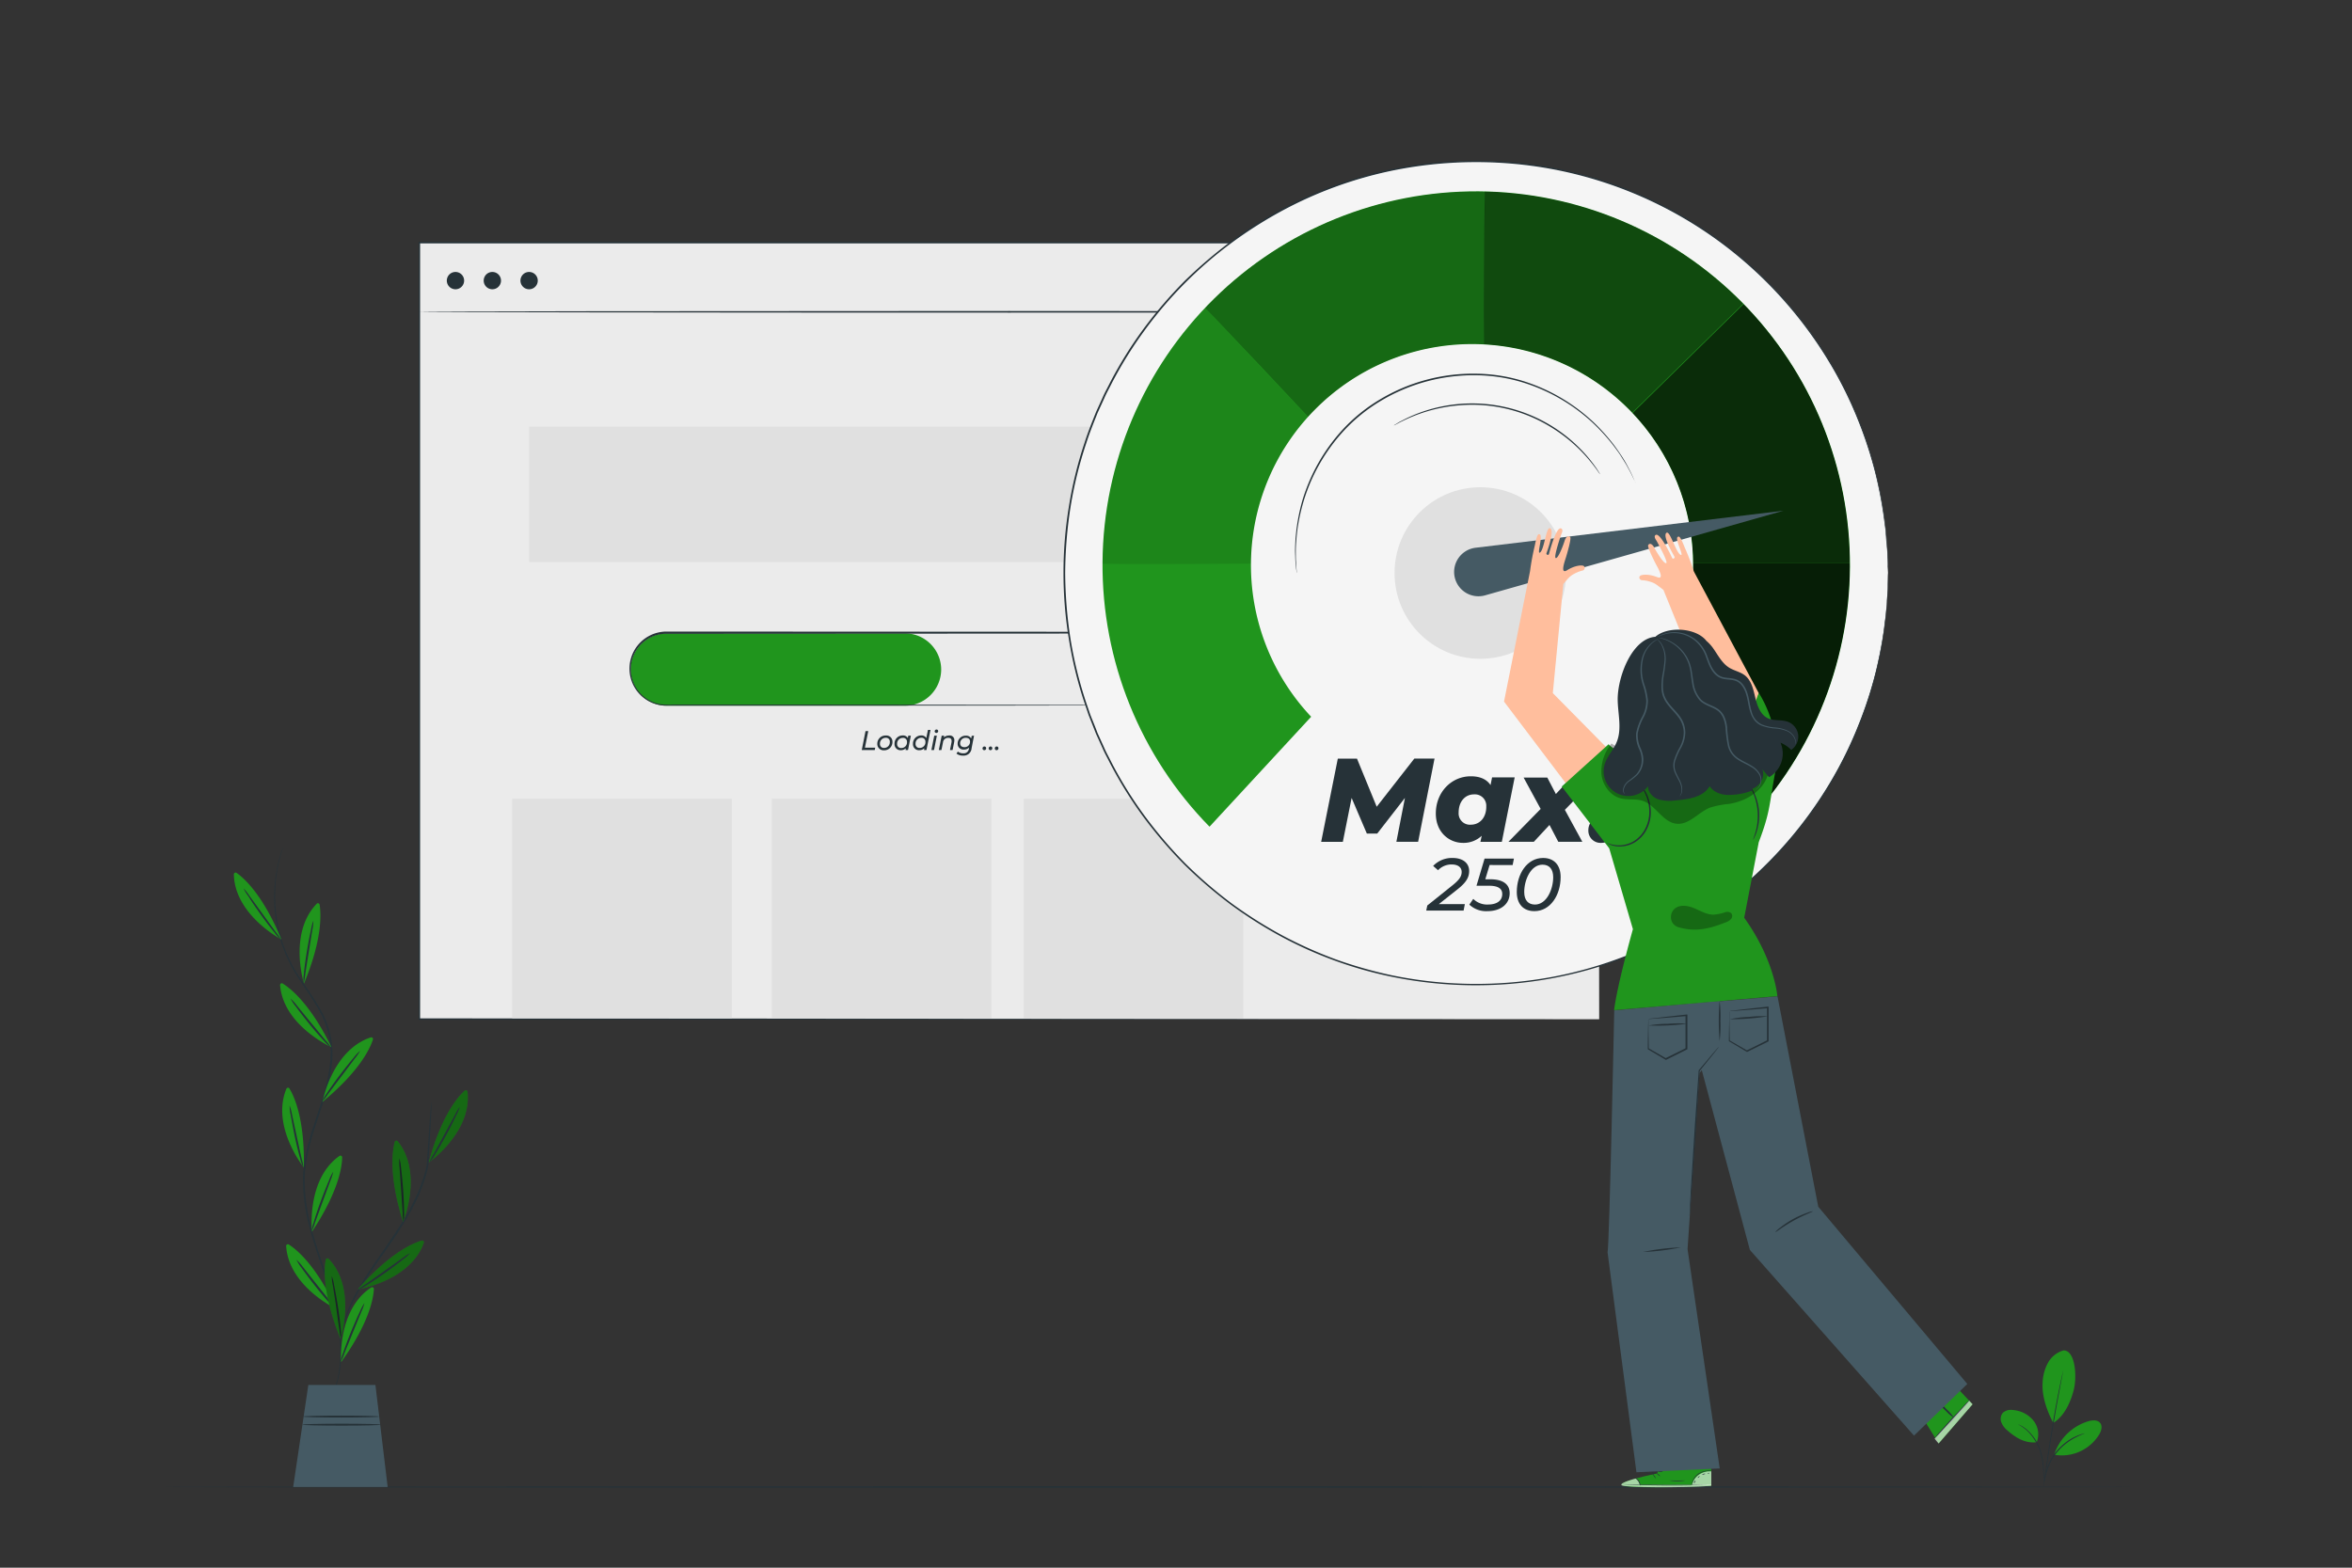 <svg xmlns="http://www.w3.org/2000/svg" xmlns:xlink="http://www.w3.org/1999/xlink" viewBox="0 0 750 500"><rect x="0" y="0" width="750" height="500" fill="#333333" stroke="none"/><defs><clipPath id="freepik--clip-path--inject-20"><path d="M418.1,228.6a70.5,70.5,0,1,1,101.11,1.53l35.48,34.64a119.17,119.17,0,1,0-169-1.1Z" style="fill:none"></path></clipPath></defs><g id="freepik--Floor--inject-20"><path d="M680.63,474.26c0,.14-140.88.26-314.61.26s-314.65-.12-314.65-.26S192.22,474,366,474,680.63,474.12,680.63,474.26Z" style="fill:#263238"></path></g><g id="freepik--Loading--inject-20"><rect x="133.67" y="77.41" width="376.27" height="247.67" style="fill:#ebebeb"></rect><path d="M509.94,325.09c0-1.7-.08-96.6-.21-247.68l.21.21-376.24,0h0l.26-.26c0,88.11,0,172,0,247.68l-.24-.24,376.27.24-376.27.23h-.24v-.23c0-75.73,0-159.57,0-247.68v-.26h.29l376.24.06h.2v.2C510,228.49,509.94,323.4,509.94,325.09Z" style="fill:#263238"></path><path d="M509.94,99.45c0,.14-84.24.26-188.13.26s-188.14-.12-188.14-.26,84.22-.26,188.14-.26S509.94,99.31,509.94,99.45Z" style="fill:#263238"></path><rect x="168.73" y="136.09" width="315.44" height="43.17" style="fill:#e0e0e0"></rect><rect x="163.33" y="254.76" width="70.03" height="70.03" style="fill:#e0e0e0"></rect><rect x="246.11" y="254.76" width="70.03" height="70.03" style="fill:#e0e0e0"></rect><rect x="326.42" y="254.76" width="70.03" height="70.03" style="fill:#e0e0e0"></rect><path d="M288.55,225.08H212.64a11.57,11.57,0,0,1-11.57-11.56h0A11.57,11.57,0,0,1,212.64,202h75.91a11.57,11.57,0,0,1,11.57,11.57h0A11.57,11.57,0,0,1,288.55,225.08Z" style="fill:#20951D"></path><path d="M377.29,225.08l1-.07c.35,0,.76-.12,1.26-.2a11.55,11.55,0,0,0,8.94-9,11.63,11.63,0,0,0-1.34-8.08,11.45,11.45,0,0,0-7.92-5.5,42.21,42.21,0,0,0-5.57-.17h-6l-13,0-142.11.08a11.3,11.3,0,0,0-.75,22.58c1.61.08,3.28,0,4.91,0h37.73l63.89.06,43.07.08,11.71.05,3,0,1,0-1,0-3,0-11.71.05-43.07.08-63.89,0-37.73,0c-1.64,0-3.26,0-4.94,0a11.82,11.82,0,0,1-4.85-1.38,11.83,11.83,0,0,1,5.63-22.23l142.11.07,13,0h6a38.55,38.55,0,0,1,5.62.2,11.69,11.69,0,0,1,9.41,13.9,11.9,11.9,0,0,1-3.23,5.89,11.69,11.69,0,0,1-4.19,2.63,12.93,12.93,0,0,1-1.7.48c-.51.07-.93.15-1.27.17Z" style="fill:#263238"></path><path d="M276,233.17h.87l-1.06,5.29h3.28l-.15.75h-4.14Z" style="fill:#263238"></path><path d="M279.75,237.29a2.61,2.61,0,0,1,2.69-2.7,1.93,1.93,0,0,1,2.14,2,2.61,2.61,0,0,1-2.68,2.71A2,2,0,0,1,279.75,237.29Zm4-.68a1.2,1.2,0,0,0-1.36-1.29,1.8,1.8,0,0,0-1.79,1.93,1.21,1.21,0,0,0,1.36,1.29A1.79,1.79,0,0,0,283.74,236.61Z" style="fill:#263238"></path><path d="M290.45,234.64l-.9,4.57h-.8l.11-.56a2.25,2.25,0,0,1-1.61.62,1.89,1.89,0,0,1-2-2,2.56,2.56,0,0,1,2.59-2.7,1.74,1.74,0,0,1,1.65.82l.15-.77Zm-1.23,2a1.21,1.21,0,0,0-1.37-1.29,1.8,1.8,0,0,0-1.78,1.93,1.21,1.21,0,0,0,1.36,1.29A1.79,1.79,0,0,0,289.22,236.61Z" style="fill:#263238"></path><path d="M296.71,232.81l-1.28,6.4h-.79l.11-.56a2.29,2.29,0,0,1-1.62.62,1.89,1.89,0,0,1-2-2,2.57,2.57,0,0,1,2.59-2.7,1.75,1.75,0,0,1,1.66.83l.52-2.61Zm-1.61,3.8a1.2,1.2,0,0,0-1.36-1.29,1.8,1.8,0,0,0-1.79,1.93,1.21,1.21,0,0,0,1.37,1.29A1.79,1.79,0,0,0,295.1,236.61Z" style="fill:#263238"></path><path d="M297.91,234.64h.83l-.9,4.57H297Zm.14-1.38a.57.57,0,0,1,.6-.58.5.5,0,0,1,.52.48.58.58,0,0,1-.6.6A.51.51,0,0,1,298.05,233.26Z" style="fill:#263238"></path><path d="M304.32,236.11a3.5,3.5,0,0,1-.05.54l-.51,2.56h-.83l.51-2.56a2.9,2.9,0,0,0,0-.38c0-.6-.34-.93-1.06-.93a1.61,1.61,0,0,0-1.69,1.46l-.49,2.41h-.83l.91-4.57h.8l-.12.58a2.28,2.28,0,0,1,1.66-.63A1.46,1.46,0,0,1,304.32,236.11Z" style="fill:#263238"></path><path d="M310.6,234.64l-.78,4a2.51,2.51,0,0,1-2.74,2.35,3.18,3.18,0,0,1-2.09-.65l.46-.63a2.57,2.57,0,0,0,1.69.55,1.63,1.63,0,0,0,1.82-1.49l.07-.33a2.32,2.32,0,0,1-1.66.63,1.83,1.83,0,0,1-2-1.86,2.52,2.52,0,0,1,2.61-2.57,1.79,1.79,0,0,1,1.71.89l.17-.84Zm-1.27,1.86c0-.73-.5-1.18-1.36-1.18a1.73,1.73,0,0,0-1.8,1.79c0,.74.51,1.19,1.37,1.19A1.73,1.73,0,0,0,309.33,236.5Z" style="fill:#263238"></path><path d="M313.31,238.71a.6.6,0,0,1,.61-.63.54.54,0,0,1,.54.56.6.6,0,0,1-.6.63A.55.55,0,0,1,313.31,238.71Z" style="fill:#263238"></path><path d="M315.27,238.71a.6.6,0,0,1,.61-.63.54.54,0,0,1,.54.56.6.6,0,0,1-.6.63A.55.55,0,0,1,315.27,238.71Z" style="fill:#263238"></path><path d="M317.22,238.71a.61.61,0,0,1,.62-.63.54.54,0,0,1,.54.56.6.6,0,0,1-.6.63A.56.56,0,0,1,317.22,238.71Z" style="fill:#263238"></path><path d="M148,89.5a2.76,2.76,0,1,1-2.76-2.76A2.76,2.76,0,0,1,148,89.5Z" style="fill:#263238"></path><path d="M159.76,89.5A2.76,2.76,0,1,1,157,86.74,2.76,2.76,0,0,1,159.76,89.5Z" style="fill:#263238"></path><path d="M171.48,89.5a2.76,2.76,0,1,1-2.75-2.76A2.76,2.76,0,0,1,171.48,89.5Z" style="fill:#263238"></path></g><g id="freepik--Character--inject-20"><circle cx="470.72" cy="182.76" r="131.32" style="fill:#f5f5f5"></circle><path d="M602,182.76s0-.72-.08-2.13c0-.71-.05-1.58-.08-2.62s0-2.26-.18-3.62-.23-2.91-.37-4.59-.44-3.53-.69-5.52a136.85,136.85,0,0,0-2.66-13.6,132.9,132.9,0,0,0-5.38-16.49,125.73,125.73,0,0,0-9.14-18.48,132.68,132.68,0,0,0-33.32-37.29,130.81,130.81,0,0,0-55.22-24.5,133.06,133.06,0,0,0-51.38.59A129.07,129.07,0,0,0,409,67.13a137.28,137.28,0,0,0-16.15,10.23,130.52,130.52,0,0,0-27.74,27.85,129.58,129.58,0,0,0-10.69,17.2c-.75,1.53-1.61,3-2.28,4.59L350,131.68c-1.27,3.19-2.57,6.39-3.62,9.69a128.22,128.22,0,0,0-5,20.27,142.42,142.42,0,0,0-1.72,21.1,142.31,142.31,0,0,0,1.71,21.1,129.57,129.57,0,0,0,5,20.29l.84,2.45.41,1.23.47,1.2q1,2.42,1.9,4.81l2.12,4.68c.67,1.57,1.53,3.06,2.28,4.59a129.7,129.7,0,0,0,10.69,17.21A141.52,141.52,0,0,0,378,275.41a143.13,143.13,0,0,0,14.79,12.75A140.05,140.05,0,0,0,409,298.39,137.45,137.45,0,0,0,426,306a138.93,138.93,0,0,0,17.53,5,133,133,0,0,0,51.38.59,130.86,130.86,0,0,0,55.21-24.51,132.57,132.57,0,0,0,33.33-37.29,126.63,126.63,0,0,0,9.13-18.48A130.2,130.2,0,0,0,598,214.83c1.24-5.07,2.11-9.62,2.67-13.6.24-2,.51-3.82.69-5.51s.25-3.22.36-4.59.16-2.58.18-3.62.06-1.92.08-2.62c0-1.41.08-2.13.08-2.13s0,.72,0,2.13c0,.7,0,1.58-.06,2.62s0,2.26-.16,3.63-.21,2.9-.34,4.59-.42,3.53-.66,5.52a135.89,135.89,0,0,1-2.63,13.63,129,129,0,0,1-5.34,16.53A125.92,125.92,0,0,1,583.72,250a132.9,132.9,0,0,1-33.35,37.43A130.92,130.92,0,0,1,495,312a133.76,133.76,0,0,1-51.56-.55,129.26,129.26,0,0,1-34.72-12.65,138.83,138.83,0,0,1-16.22-10.26,144.27,144.27,0,0,1-14.86-12.79,142.64,142.64,0,0,1-13-15.17,130.14,130.14,0,0,1-10.74-17.28c-.75-1.53-1.61-3-2.29-4.6l-2.13-4.7c-.63-1.61-1.26-3.21-1.9-4.82l-.48-1.21-.41-1.23-.84-2.47a128.11,128.11,0,0,1-5-20.37,130.89,130.89,0,0,1,0-42.36,128,128,0,0,1,5-20.36c1.05-3.31,2.36-6.51,3.63-9.72l2.13-4.7c.68-1.58,1.54-3.07,2.29-4.6a129.39,129.39,0,0,1,10.74-17.27,140.52,140.52,0,0,1,13-15.17A144.06,144.06,0,0,1,392.51,77,137.52,137.52,0,0,1,408.73,66.7a129.26,129.26,0,0,1,34.72-12.65A133.3,133.3,0,0,1,495,53.49a131.25,131.25,0,0,1,55.36,24.64,132.74,132.74,0,0,1,33.35,37.43,126.52,126.52,0,0,1,9.12,18.54,129.46,129.46,0,0,1,5.34,16.53c1.23,5.08,2.08,9.65,2.63,13.63.24,2,.5,3.83.66,5.52s.24,3.23.34,4.6S602,177,602,178s0,1.92.06,2.63C602,182,602,182.76,602,182.76Z" style="fill:#263238"></path><g style="clip-path:url(#freepik--clip-path--inject-20)"><path d="M418.1,228.6a70.5,70.5,0,1,1,101.11,1.53l35.48,34.64a119.17,119.17,0,1,0-169-1.1Z" style="fill:#20951D"></path><g style="opacity:0.8"><path d="M533.08,179.62h64.09s-6.48,52.17-7.78,53.14-39.21,44.72-39.21,44.72l-43.1-51.2Z"></path></g><g style="opacity:0.7"><polygon points="515.79 136.47 561.14 91.95 593.07 139.59 597.33 179.62 533.85 179.62 522.29 154.17 515.79 136.47"></polygon></g><g style="opacity:0.5"><path d="M473.51,120.32c-.77-1.3,0-64.16,0-64.16l39.08,4.91,48.12,31.06-46.23,45.36-29.11-4.21Z"></path></g><g style="opacity:0.3"><path d="M380.42,94.4c1,.32,43.1,45.36,43.1,45.36l37.59-14.9,12.06-15,.34-53.66-44.8,4.91Z"></path></g><g style="opacity:0.1"><path d="M347.33,179.62c1,.65,71.29,0,71.29,0l-1.24-46.28-33.94-36-23.15,27.52Z"></path></g></g><circle cx="472.05" cy="182.76" r="27.36" style="fill:#e0e0e0"></circle><path d="M464,184.59h0a7.76,7.76,0,0,0,9.57,5.29l95.16-27-98.21,11.82A7.77,7.77,0,0,0,464,184.59Z" style="fill:#455a64"></path><path d="M457.44,241.94l-5.23,26.55h-6.94l2.73-14-8.84,11.38h-3.3L431,254.5l-2.8,14h-6.91l5.31-26.55h6.11L439,257.3,451,241.94Z" style="fill:#263238"></path><path d="M483,247.93l-4.1,20.56h-6.83l.42-1.93a8.41,8.41,0,0,1-5.95,2.27c-4.44,0-8.69-3.37-8.69-9.37,0-6.82,5-11.87,11.15-11.87,2.77,0,5,.84,6.3,2.81l.49-2.47Zm-9.07,9.37a3.63,3.63,0,0,0-3.9-3.94c-2.85,0-4.9,2.31-4.9,5.76a3.61,3.61,0,0,0,3.91,3.91C471.93,263,473.94,260.72,473.94,257.3Z" style="fill:#263238"></path><path d="M499,258.29l5.57,10.2h-7.66l-2.81-5.38-5,5.38H481L491.28,258l-5.43-10h7.55l2.73,5.24,4.9-5.24H509Z" style="fill:#263238"></path><path d="M506.49,264.89a4.47,4.47,0,0,1,4.63-4.59,3.79,3.79,0,0,1,4,3.94,4.48,4.48,0,0,1-4.59,4.59A3.88,3.88,0,0,1,506.49,264.89Z" style="fill:#263238"></path><path d="M458.82,288.35h8.29l-.4,2.06H454.8l.33-1.61,8.07-6.46c2.23-1.8,2.89-2.89,2.89-4.24s-1-2.39-3.24-2.39a5.92,5.92,0,0,0-4.29,1.84L457,276.18a8.3,8.3,0,0,1,6.2-2.54c3.36,0,5.28,1.71,5.28,4.15,0,1.92-.83,3.58-3.67,5.82Z" style="fill:#263238"></path><path d="M475,275.89l-1.37,4.55h1.61c4.24,0,6.16,1.75,6.16,4.43,0,3.43-2.82,5.73-7.06,5.73a7.78,7.78,0,0,1-5.8-2.08l1.25-1.83a6.23,6.23,0,0,0,4.72,1.8c2.86,0,4.52-1.25,4.52-3.36,0-1.63-1.18-2.63-4.21-2.63h-4l2.58-8.67h9.36l-.41,2.06Z" style="fill:#263238"></path><path d="M483.67,284.51c0-5.75,3.25-10.87,8.39-10.87,3.48,0,5.59,2.25,5.59,6.09,0,5.76-3.27,10.87-8.36,10.87C485.78,290.6,483.67,288.35,483.67,284.51Zm11.61-4.73c0-2.63-1.28-4-3.41-4-3.74,0-5.83,4.86-5.83,8.72,0,2.63,1.28,4,3.44,4C493.19,288.49,495.28,283.64,495.28,279.78Z" style="fill:#263238"></path><polygon points="613.94 453.52 618.19 460.38 629.01 447.88 623.31 441.83 613.94 453.52" style="fill:#20951D"></polygon><path d="M628.05,446.6a9.9,9.9,0,0,1-1.45,1.93c-1,1.14-2.33,2.67-3.88,4.33l-4,4.22a11.26,11.26,0,0,1-1.74,1.67,11.08,11.08,0,0,1,1.46-1.92c1-1.14,2.34-2.67,3.88-4.33l4-4.22A11.93,11.93,0,0,1,628.05,446.6Z" style="fill:#263238"></path><path d="M618.09,447.25a11.24,11.24,0,0,1,2.66,2.26,11.79,11.79,0,0,1,2.29,2.63,11.7,11.7,0,0,1-2.66-2.26A12.12,12.12,0,0,1,618.09,447.25Z" style="fill:#263238"></path><g style="opacity:0.6"><polyline points="618.19 460.38 629.01 447.88 627.94 446.73 616.89 458.87 618.05 460.26" style="fill:#fff"></polyline></g><path d="M528.58,469.91l0-1.69,17.09.13,0,5.56-1,.06c-4.7.22-23.9.79-27-.11C514.09,472.85,528.58,469.91,528.58,469.91Z" style="fill:#20951D"></path><g style="opacity:0.6"><path d="M539.5,473.75a5.43,5.43,0,0,1,2.2-3.36,6.06,6.06,0,0,1,4-1.12l0,4.42Z" style="fill:#fff"></path></g><g style="opacity:0.6"><path d="M521.5,471.58s-5.08,1.33-4.46,2.11,20.05.88,28.62.22l0-.35-22.66.06S522.49,471.62,521.5,471.58Z" style="fill:#fff"></path></g><path d="M545.91,473.55l-.3,0-.84,0-3.09.11c-2.61.07-6.22.13-10.21.11s-7.6-.1-10.21-.2l-3.09-.14-.84-.05-.29,0h1.13l3.09.07c2.62.07,6.22.13,10.21.15s7.59,0,10.21,0l3.09-.05h1.14Z" style="fill:#263238"></path><path d="M523,473.87a6,6,0,0,0-.56-1.38,6.43,6.43,0,0,0-1-1.1,2.19,2.19,0,0,1,1.22,1A2,2,0,0,1,523,473.87Z" style="fill:#263238"></path><path d="M528,471.53s-.28-.25-.53-.61-.4-.69-.35-.71.28.24.53.61S528.07,471.5,528,471.53Z" style="fill:#263238"></path><path d="M529.41,470.86s-.31-.13-.6-.38-.49-.48-.45-.52a1.49,1.49,0,0,1,.59.38C529.24,470.59,529.45,470.82,529.41,470.86Z" style="fill:#263238"></path><path d="M530.29,469.37a2.13,2.13,0,0,1-.89.1,2.21,2.21,0,0,1-.88-.09,1.93,1.93,0,0,1,.88-.1A2.08,2.08,0,0,1,530.29,469.37Z" style="fill:#263238"></path><path d="M530.6,468.32a1.92,1.92,0,0,1-1,.26,1.82,1.82,0,0,1-1-.13,5.47,5.47,0,0,1,1-.06A4.58,4.58,0,0,1,530.6,468.32Z" style="fill:#263238"></path><path d="M527.46,470.14a3,3,0,0,1-1.09,0,6.49,6.49,0,0,1-1.16-.24,3.3,3.3,0,0,1-.67-.26.54.54,0,0,1-.27-.32.39.39,0,0,1,.17-.4,2.11,2.11,0,0,1,2.48.55,1.91,1.91,0,0,1,.35.68c0,.18,0,.28,0,.28a2.55,2.55,0,0,0-.49-.87,2,2,0,0,0-.92-.57,1.8,1.8,0,0,0-1.31.08c-.17.11-.11.3.08.41a3.35,3.35,0,0,0,.62.25,9.13,9.13,0,0,0,1.12.28C527,470.11,527.46,470.11,527.46,470.14Z" style="fill:#263238"></path><path d="M527.18,470.19a.89.89,0,0,1-.12-.7,1.63,1.63,0,0,1,.3-.74,1.12,1.12,0,0,1,.92-.52.4.4,0,0,1,.33.47,1.12,1.12,0,0,1-.19.46,3.25,3.25,0,0,1-.52.61,1.65,1.65,0,0,1-.63.41s.22-.18.52-.5a4,4,0,0,0,.47-.61c.15-.22.25-.6,0-.65s-.55.23-.72.43a1.49,1.49,0,0,0-.32.66A2.57,2.57,0,0,0,527.18,470.19Z" style="fill:#263238"></path><path d="M545.6,469.22s-.49,0-1.26,0a5.77,5.77,0,0,0-2.75,1,5,5,0,0,0-1.73,2.25c-.27.67-.3,1.13-.34,1.12a.87.87,0,0,1,0-.32,4.1,4.1,0,0,1,.2-.85,5,5,0,0,1,1.74-2.35,5.56,5.56,0,0,1,2.87-1,5.2,5.2,0,0,1,.94,0A1.24,1.24,0,0,1,545.6,469.22Z" style="fill:#263238"></path><path d="M537.37,472.2a14.81,14.81,0,0,1-5,0c0-.06,1.11,0,2.48,0S537.36,472.15,537.37,472.2Z" style="fill:#263238"></path><path d="M540.7,472.21s-.09.22-.21.46-.17.44-.23.44-.09-.25,0-.52S540.67,472.18,540.7,472.21Z" style="fill:#263238"></path><path d="M542,470.77s-.07.2-.25.36-.35.27-.39.23.07-.2.25-.36S541.93,470.73,542,470.77Z" style="fill:#263238"></path><path d="M543.78,470.11c0,.05-.24.05-.49.13s-.43.21-.48.17.1-.25.41-.35S543.8,470.06,543.78,470.11Z" style="fill:#263238"></path><path d="M545.06,469.8c0,.05-.08.13-.22.18s-.27.06-.29,0,.08-.13.22-.18S545,469.76,545.06,469.8Z" style="fill:#263238"></path><path d="M521.55,247.8l-26.39-26.74,3.35-34.83.6-.69c.33-.38.7-.8,1.14-1.26A6.59,6.59,0,0,1,502,183a10.45,10.45,0,0,1,2.52-1c.83-.11,1.1-1.16.44-1.51s-2.94-.08-5.22,1.36-.89-2.51-.42-4,1.75-6,1.41-6.49c-.48-.71-1.36-.31-1.81,1.14s-2.08,5.75-2.84,5.48,1.79-7.62,1.79-7.62.8-1.48-.07-1.82c-1.56-.62-3.67,7.38-3.86,8.14-.12.53-1,.27-.79-.29s2.7-7.28,1.11-7.92c-1.21-.49-1.8,6.56-3.1,7.68s1-5.31-.18-5.73c-.44-.16-.8-.22-1.58,3.65a77.88,77.88,0,0,0-1.5,8.08h0l-8.3,41.61,26,34.39Z" style="fill:#ffbe9d"></path><path d="M535,171.24c-1.09.62,2.32,6.54.84,5.68s-3.32-7.71-4.42-7c-1.45.92,2.24,7.05,2.51,7.59s-.51.94-.73.43c-.32-.72-3.83-8.2-5.25-7.32-.79.49.26,1.81.26,1.81s3.8,6.78,3.12,7.17-3.07-3.5-3.78-4.88-1.63-1.59-2-.8c-.24.54,1.82,4.79,2.55,6.13s2.79,5,.29,4-4.79-.86-5.37-.4-.13,1.44.7,1.4a10.3,10.3,0,0,1,2.66.54,6.45,6.45,0,0,1,2,1c.51.37.95.72,1.34,1l.72.57,14.26,35.16-12.95,30.15,20.08,7.48,9-39.88-20.69-38.8h0a76.6,76.6,0,0,0-2.93-7.67C535.75,170.89,535.41,171,535,171.24Z" style="fill:#ffbe9d"></path><path d="M579.8,384.87l-13-67.1-18.42,1.59v-.16l-33.64,3.05s-1.58,77.06-2.14,77.06l9.22,70.25h0l26.56-1.21-10.26-69.93,3.78-56.11.76-1L558,398.66l52.33,59.22,17-16.48Z" style="fill:#455a64"></path><path d="M538.79,387.83a2.34,2.34,0,0,1,0-.58c0-.43,0-1,.06-1.64.07-1.49.18-3.53.31-6,.32-5.15.76-12.14,1.24-19.87.49-7,.94-13.42,1.28-18.32v-.06l0,0,4.61-5.48,1.28-1.47c.3-.34.46-.51.48-.49a4,4,0,0,1-.39.56l-1.2,1.54L542,341.54l0-.11c-.31,4.9-.71,11.31-1.15,18.32-.54,7.73-1,14.71-1.39,19.86-.2,2.49-.36,4.52-.48,6-.07.66-.12,1.2-.16,1.63A2.26,2.26,0,0,1,538.79,387.83Z" style="fill:#263238"></path><path d="M548.34,319.2a39,39,0,0,1,.26,6.42,39,39,0,0,1-.26,6.42,79.39,79.39,0,0,1,0-12.84Z" style="fill:#263238"></path><path d="M525.66,325a3.68,3.68,0,0,1,.83-.14l2.45-.29c2.13-.25,5.2-.59,8.88-1l.25,0v.25c0,3.16,0,6.79,0,10.66v.16l-.14.07-.19.09L531.35,338l-.13.06-.11-.07-5.56-3.29-.1-.07v-.11c0-2.85.08-5.22.1-7l.06-1.88a2.69,2.69,0,0,1,0-.63,6.34,6.34,0,0,1,.05.71c0,.51,0,1.15,0,1.93,0,1.72.06,4.05.11,6.85l-.11-.19,5.6,3.23h-.23l6.41-3.18.19-.1-.15.24c0-3.87,0-7.5,0-10.66l.26.23c-3.6.32-6.62.56-8.77.72l-2.51.18A9,9,0,0,1,525.66,325Z" style="fill:#263238"></path><path d="M551.56,322.48a4.28,4.28,0,0,1,.83-.13l2.45-.3c2.13-.25,5.2-.59,8.88-1l.25,0v.26c0,3.15,0,6.79,0,10.65v.16l-.15.07-.19.1-6.42,3.16-.12.05-.12-.06-5.56-3.3-.1-.06V332c0-2.85.08-5.22.11-7l0-1.89a2.8,2.8,0,0,1,0-.63,6.64,6.64,0,0,1,.05.71c0,.52,0,1.15,0,1.93,0,1.72.06,4.05.11,6.85l-.11-.18,5.6,3.23H557l6.41-3.18.19-.09-.15.23c0-3.86,0-7.5,0-10.65l.25.23c-3.6.32-6.62.56-8.77.72l-2.51.18A7.21,7.21,0,0,1,551.56,322.48Z" style="fill:#263238"></path><path d="M538.08,326.5a74.4,74.4,0,0,1-12.42.58,36.51,36.51,0,0,1,6.2-.55A37.78,37.78,0,0,1,538.08,326.5Z" style="fill:#263238"></path><path d="M563.75,324.14a73.28,73.28,0,0,1-12.19.93,35.36,35.36,0,0,1,6.07-.73A37.1,37.1,0,0,1,563.75,324.14Z" style="fill:#263238"></path><path d="M536,397.83a70.87,70.87,0,0,1-12.08,1.48A70.87,70.87,0,0,1,536,397.83Z" style="fill:#263238"></path><path d="M578.12,386.32c0,.15-2.88,1.17-6.19,3s-5.72,3.79-5.83,3.67a6.8,6.8,0,0,1,1.49-1.39,30.22,30.22,0,0,1,4.09-2.74,30.63,30.63,0,0,1,4.47-2A6.36,6.36,0,0,1,578.12,386.32Z" style="fill:#263238"></path><path d="M521.55,154a3.52,3.52,0,0,1-.19-.37l-.54-1.1c-.23-.48-.5-1.1-.86-1.79l-1.3-2.39c-.5-.88-1.13-1.83-1.78-2.89s-1.48-2.13-2.34-3.29a63,63,0,0,0-6.61-7.28A57.86,57.86,0,0,0,486,122.1a52.53,52.53,0,0,0-14.86-2.41,57.57,57.57,0,0,0-30.94,8.23,53.25,53.25,0,0,0-11.7,9.49,58,58,0,0,0-12.68,22A63.91,63.91,0,0,0,413.7,169c-.17,1.43-.3,2.78-.39,4s-.12,2.37-.11,3.39,0,1.92.06,2.71.11,1.45.14,2,.07.92.09,1.22a3.31,3.31,0,0,1,0,.42,2.77,2.77,0,0,1-.07-.41c0-.3-.08-.71-.13-1.22s-.15-1.2-.2-2-.06-1.7-.1-2.72,0-2.16.06-3.41.19-2.59.35-4a62.3,62.3,0,0,1,2-9.68,58.06,58.06,0,0,1,12.68-22.21,53.13,53.13,0,0,1,11.79-9.59,57.76,57.76,0,0,1,31.21-8.31,53,53,0,0,1,15,2.46,58,58,0,0,1,22.05,13,62.93,62.93,0,0,1,6.59,7.37c.86,1.18,1.63,2.29,2.32,3.34s1.26,2,1.75,2.92l1.26,2.42c.35.7.6,1.32.82,1.82s.37.85.49,1.12A2.7,2.7,0,0,1,521.55,154Z" style="fill:#263238"></path><path d="M510.24,151.24a3.28,3.28,0,0,1-.47-.59c-.3-.4-.69-1-1.28-1.76a50.5,50.5,0,0,0-5.3-6,49.83,49.83,0,0,0-9.4-7.12,47.81,47.81,0,0,0-27.74-6.55,50,50,0,0,0-11.59,2.16,50.71,50.71,0,0,0-7.41,3c-.85.39-1.48.77-1.93,1a4.84,4.84,0,0,1-.69.33,3.66,3.66,0,0,1,.64-.42c.43-.25,1-.66,1.89-1.08a45.44,45.44,0,0,1,7.38-3.14,48.38,48.38,0,0,1,49.11,11.6,45.78,45.78,0,0,1,5.2,6.1c.57.76.93,1.4,1.21,1.82A6.75,6.75,0,0,1,510.24,151.24Z" style="fill:#263238"></path><path d="M560.84,268.54l-4.65,24.17c9.69,13.48,10.57,25,10.57,25l-52.06,4.48c1-8.17,6-25.84,6-25.84l-7.56-25.8L498,250.86l15-13.54c-.29.76,14.09,9.08,14.09,9.08l20.66.18a16.71,16.71,0,0,1,3,.59L560.84,221s7.8,11.48,5.19,25.57c-1.87,10-1.51,12.37-5.19,22" style="fill:#20951D"></path><path d="M523.08,250.18a4.2,4.2,0,0,1,.76.9,15,15,0,0,1,1.56,2.84,13.82,13.82,0,0,1,1,4.7,11.86,11.86,0,0,1-1.23,5.77,10.25,10.25,0,0,1-4,4.34,9.44,9.44,0,0,1-4.66,1.25,8.18,8.18,0,0,1-3.18-.61,5,5,0,0,1-.79-.41c-.17-.1-.26-.17-.25-.18a10.37,10.37,0,0,0,4.22.83,9.48,9.48,0,0,0,4.42-1.29,10.08,10.08,0,0,0,3.77-4.16,11.71,11.71,0,0,0,1.22-5.52,14.2,14.2,0,0,0-.9-4.58A29.35,29.35,0,0,0,523.08,250.18Z" style="fill:#263238"></path><path d="M559.05,267.78c-.09,0,.36-1,.8-2.59a18.78,18.78,0,0,0-1-12.67c-.69-1.52-1.28-2.38-1.21-2.43s.2.18.49.56a11.6,11.6,0,0,1,1,1.71,17.15,17.15,0,0,1,1.8,6.37,17,17,0,0,1-.77,6.57,11.41,11.41,0,0,1-.76,1.86C559.22,267.58,559.08,267.8,559.05,267.78Z" style="fill:#263238"></path><g style="opacity:0.3"><path d="M552.07,291.26A2.07,2.07,0,0,0,550,291a15.78,15.78,0,0,1-3.5.72c-2.23.05-4.24-1.21-6.3-2.07s-4.67-1.24-6.3.28a3.59,3.59,0,0,0-.53,4.46,3.5,3.5,0,0,0,2.18,1.42h0c5.2,1.47,9.67.39,14.76-1.65a3.84,3.84,0,0,0,1.67-1.05A1.45,1.45,0,0,0,552.07,291.26Z"></path></g><g style="opacity:0.3"><path d="M513.87,237.12a14.06,14.06,0,0,0-3.21,9.73c.34,3.48,2.7,6.86,6.08,7.76,2.32.61,4.85.06,7.12.83,4.19,1.41,6.41,6.9,10.82,7.29,4,.36,6.89-3.67,10.61-5.15a28.79,28.79,0,0,1,6.09-1.18c4.23-.69,8.39-2.73,10.86-6.23s2.87-8.6.3-12c-2.75-3.66-7.85-4.56-12.42-4.56a52.21,52.21,0,0,0-20.22,4.08,12.77,12.77,0,0,0-3.84,2.25,5.22,5.22,0,0,0-1.83,3.94"></path></g><path d="M573.4,234.35a5.18,5.18,0,0,0-3.24-4.13c-2-.77-4.36-.22-6.32-1.09-2.45-1.09-3.48-4-4.1-6.57s-1.21-5.49-3.32-7.14c-1.46-1.14-3.39-1.48-5-2.46-2.33-1.43-3.6-4.05-5.19-6.28a12.57,12.57,0,0,0-2.13-2.31l-.09-.13c-3.39-4.08-12.42-4.61-16.32-1l.15-.14c-7.28.55-11.9,12.31-12,19.76,0,4.64,1.45,9.49-.3,13.78-1,2.5-3.06,4.51-3.84,7.09a7.88,7.88,0,0,0,13.85,7c-.11,1.89,1.45,3.56,3.23,4.2a13.27,13.27,0,0,0,5.62.34c4-.33,8.7-1,10.77-4.51,1.39,2.09,4.12,2.94,6.62,2.76a20.25,20.25,0,0,0,7.12-1.46,3.54,3.54,0,0,1-.26-.41,6.69,6.69,0,0,0,1.08-.52c1.92-1.17,3.11-3.71,2.21-5.78l2.18,2.53a8.7,8.7,0,0,0,3.64-11,10.58,10.58,0,0,1,3.43,2.29A5.21,5.21,0,0,0,573.4,234.35Z" style="fill:#263238"></path><path d="M572.48,237.45a3.6,3.6,0,0,0-.47-2.36,4.85,4.85,0,0,0-2.11-1.87,11.71,11.71,0,0,0-3.71-.86,15.09,15.09,0,0,1-4.64-1,5.59,5.59,0,0,1-2.12-1.67,8.23,8.23,0,0,1-1.29-2.54c-.62-1.84-.76-3.87-1.37-5.8a8.73,8.73,0,0,0-1.36-2.73A4.42,4.42,0,0,0,552.9,217c-1-.25-2.12-.23-3.21-.45a5.18,5.18,0,0,1-2.86-1.55c-1.52-1.57-2.12-3.59-2.79-5.34a11.85,11.85,0,0,0-2.69-4.51,10.66,10.66,0,0,0-10.43-2.87,21.24,21.24,0,0,0-2.34.83,3.16,3.16,0,0,1,.56-.34,9.84,9.84,0,0,1,1.73-.69,10.77,10.77,0,0,1,6.78.2,11,11,0,0,1,4,2.56,12,12,0,0,1,2.84,4.65c.68,1.77,1.29,3.71,2.71,5.15a4.7,4.7,0,0,0,2.59,1.41c1,.2,2.11.17,3.23.45a5,5,0,0,1,2.8,1.84,8.82,8.82,0,0,1,1.43,2.9c.63,2,.75,4,1.35,5.8a6.06,6.06,0,0,0,3.13,4,14.78,14.78,0,0,0,4.5,1,11.63,11.63,0,0,1,3.8,1,4.89,4.89,0,0,1,2.15,2,3.35,3.35,0,0,1,.44,1.82A2.07,2.07,0,0,1,572.48,237.45Z" style="fill:#455a64"></path><path d="M559.7,251.86s.21-.09.55-.33a2.73,2.73,0,0,0,1-1.46,3.89,3.89,0,0,0-.17-2.78,6.74,6.74,0,0,0-2.65-2.66c-1.2-.76-2.68-1.33-4.14-2.26a7.72,7.72,0,0,1-2-1.78A7.48,7.48,0,0,1,551,238a42.32,42.32,0,0,1-.77-6c-.25-2-.87-4.19-2.65-5.42s-4-1.58-5.59-3.2a10.38,10.38,0,0,1-2.43-5.53c-.31-1.9-.44-3.71-.87-5.33a12.29,12.29,0,0,0-2-4.16,13.21,13.21,0,0,0-5.25-4.15c-1.48-.61-2.37-.73-2.36-.79a2.82,2.82,0,0,1,.64.08,10.89,10.89,0,0,1,1.8.53,12.91,12.91,0,0,1,5.46,4.11,12.4,12.4,0,0,1,2.13,4.27c.46,1.66.6,3.49.93,5.35a9.86,9.86,0,0,0,2.32,5.27c1.39,1.47,3.64,1.83,5.53,3.13a6.06,6.06,0,0,1,2.07,2.64,11.87,11.87,0,0,1,.78,3.13,41.91,41.91,0,0,0,.72,5.91,6.86,6.86,0,0,0,1.15,2.42,7.26,7.26,0,0,0,1.89,1.7c1.4.91,2.88,1.51,4.11,2.31a6.87,6.87,0,0,1,2.71,2.85,4,4,0,0,1,.1,3,2.83,2.83,0,0,1-1.14,1.48A1.67,1.67,0,0,1,559.7,251.86Z" style="fill:#455a64"></path><path d="M535.55,254.05a3.46,3.46,0,0,0,.66-2,5.71,5.71,0,0,0-.52-2.38c-.38-.89-1-1.82-1.52-3a5.93,5.93,0,0,1-.42-4,21.93,21.93,0,0,1,1.84-4.28,10,10,0,0,0,1.31-4.76,8.3,8.3,0,0,0-1.75-4.93c-1.1-1.48-2.46-2.73-3.53-4.19a9.55,9.55,0,0,1-1.3-2.33,9.34,9.34,0,0,1-.51-2.51,20.37,20.37,0,0,1,.36-4.65,38.69,38.69,0,0,0,.57-4,9.26,9.26,0,0,0-1.06-5.55,8.17,8.17,0,0,0-1.35-1.62,1.75,1.75,0,0,1,.46.32,5,5,0,0,1,1.06,1.19,9.18,9.18,0,0,1,1.26,5.68,40.2,40.2,0,0,1-.51,4,19.73,19.73,0,0,0-.31,4.54,8.64,8.64,0,0,0,.5,2.38,9.1,9.1,0,0,0,1.24,2.2c1,1.4,2.4,2.64,3.54,4.18a8.83,8.83,0,0,1,1.84,5.23,10.5,10.5,0,0,1-1.39,5,22.42,22.42,0,0,0-1.85,4.18,5.52,5.52,0,0,0,.34,3.79c.49,1.11,1.08,2.07,1.45,3a5.82,5.82,0,0,1,.45,2.51,3.12,3.12,0,0,1-.48,1.53A1.61,1.61,0,0,1,535.55,254.05Z" style="fill:#455a64"></path><path d="M518,253.23a1.16,1.16,0,0,1-.29-.48,2.47,2.47,0,0,1,0-1.62,4.36,4.36,0,0,1,1.52-2.06,21.9,21.9,0,0,0,2.56-2.11,6.9,6.9,0,0,0,1.64-3.53,8.09,8.09,0,0,0-.71-4.43,10.33,10.33,0,0,1-1-5.11,17.81,17.81,0,0,1,1.9-5.25,11,11,0,0,0,1.34-5.18,22.42,22.42,0,0,0-1.08-5,15.18,15.18,0,0,1-.24-8.72,9.82,9.82,0,0,1,3.26-4.89,7.64,7.64,0,0,1,1.36-.86,1.93,1.93,0,0,1,.53-.2A14.67,14.67,0,0,0,527,205a9.87,9.87,0,0,0-3,4.84,15.07,15.07,0,0,0,.35,8.48,22,22,0,0,1,1.13,5.07,11.3,11.3,0,0,1-1.38,5.43,18.06,18.06,0,0,0-1.86,5.09,9.87,9.87,0,0,0,1,4.88,12.5,12.5,0,0,1,.69,2.34,7,7,0,0,1,0,2.32,7.2,7.2,0,0,1-1.8,3.71,19,19,0,0,1-2.65,2.09,4.3,4.3,0,0,0-1.51,1.9,2.44,2.44,0,0,0-.11,1.52C517.93,253.06,518.05,253.22,518,253.23Z" style="fill:#455a64"></path></g><g id="freepik--Plants--inject-20"><path d="M105,446.88a2.13,2.13,0,0,1,.18-.44l.59-1.27a31.46,31.46,0,0,0,1.75-5.06c1.15-4.5,1.55-11.37-.15-19.54a104.6,104.6,0,0,0-3.63-13.12c-1.53-4.66-3.31-9.6-4.77-14.94a57.78,57.78,0,0,1-2.35-17.18c.22-6.08,2-12.15,4-18.18s4-12,4.62-17.91A27.24,27.24,0,0,0,102,322.71c-2.62-4.83-5.91-8.95-8.38-13.23a46.26,46.26,0,0,1-5-12.71,47.29,47.29,0,0,1-.31-19.7,36.81,36.81,0,0,1,2-7,2.7,2.7,0,0,1-.12.46l-.42,1.34a50.27,50.27,0,0,0-1.27,5.2A47.94,47.94,0,0,0,89,296.66a45.53,45.53,0,0,0,5,12.56c2.46,4.22,5.77,8.33,8.44,13.21a27.88,27.88,0,0,1,3.39,16.87c-.62,6.05-2.68,12-4.65,18s-3.75,12-4,18a57.61,57.61,0,0,0,2.3,17c1.43,5.31,3.19,10.26,4.71,14.93a101.68,101.68,0,0,1,3.56,13.2c1.66,8.23,1.19,15.17,0,19.68a29.46,29.46,0,0,1-1.86,5.06c-.28.52-.49.93-.65,1.24A3.72,3.72,0,0,1,105,446.88Z" style="fill:#263238"></path><path d="M96.93,313.7s-5-16,4-25.39a.55.55,0,0,1,1,.28C102.34,291.23,102.94,299.28,96.93,313.7Z" style="fill:#20951D"></path><path d="M99.93,293.65a14.36,14.36,0,0,1-.34,3c-.33,2-.71,4.42-1.14,7.06s-.8,5-1.12,7.06a16.17,16.17,0,0,1-.53,2.93,12.69,12.69,0,0,1,.09-3c.16-1.83.49-4.35.94-7.11s.94-5.25,1.33-7A13.71,13.71,0,0,1,99.93,293.65Z" style="fill:#263238"></path><path d="M102.81,351.46s3.06-16.49,15.39-20.58a.55.55,0,0,1,.71.69C118.1,334.13,114.86,341.53,102.81,351.46Z" style="fill:#20951D"></path><path d="M114.84,335.14a15.12,15.12,0,0,1-1.68,2.45l-4.31,5.71L104.56,349a15.56,15.56,0,0,1-1.84,2.33,12.4,12.4,0,0,1,1.47-2.58c1-1.54,2.47-3.62,4.16-5.85s3.28-4.2,4.46-5.6A13.9,13.9,0,0,1,114.84,335.14Z" style="fill:#263238"></path><path d="M99.48,392.84s-1.86-16.67,8.75-24.16a.55.55,0,0,1,.88.45C109.08,371.82,108.13,379.84,99.48,392.84Z" style="fill:#20951D"></path><path d="M106.25,373.73a14.42,14.42,0,0,1-.89,2.83l-2.47,6.72c-.92,2.51-1.74,4.78-2.45,6.72a15.08,15.08,0,0,1-1.08,2.76,12.44,12.44,0,0,1,.66-2.9c.51-1.76,1.31-4.17,2.28-6.8s1.92-5,2.64-6.66A13.76,13.76,0,0,1,106.25,373.73Z" style="fill:#263238"></path><path d="M108.76,434.46s-1.26-16.73,9.61-23.83a.55.55,0,0,1,.86.48C119.1,413.79,117.87,421.78,108.76,434.46Z" style="fill:#20951D"></path><path d="M116.21,415.6a14.2,14.2,0,0,1-1,2.81c-.78,1.9-1.7,4.14-2.71,6.62l-2.68,6.62a16.1,16.1,0,0,1-1.18,2.73,12.47,12.47,0,0,1,.76-2.88c.57-1.74,1.46-4.12,2.52-6.71s2.1-4.9,2.88-6.56A14.75,14.75,0,0,1,116.21,415.6Z" style="fill:#263238"></path><path d="M89.73,299.63s-14.87-7.77-15.16-20.75a.56.56,0,0,1,.87-.48C77.65,279.93,83.77,285.2,89.73,299.63Z" style="fill:#20951D"></path><path d="M77.66,283.34a14.54,14.54,0,0,1,1.85,2.33l4.2,5.79,4.2,5.79a16,16,0,0,1,1.7,2.44,12,12,0,0,1-2-2.17c-1.18-1.41-2.73-3.42-4.36-5.69s-3.06-4.37-4-5.91A13.58,13.58,0,0,1,77.66,283.34Z" style="fill:#263238"></path><path d="M105.7,334s-15.31-6.85-16.39-19.79a.55.55,0,0,1,.83-.53C92.44,315.09,98.88,320,105.7,334Z" style="fill:#20951D"></path><path d="M92.66,318.49a14.63,14.63,0,0,1,2,2.21c1.31,1.59,2.84,3.47,4.54,5.53l4.55,5.52a17.25,17.25,0,0,1,1.84,2.33,11.8,11.8,0,0,1-2.17-2c-1.26-1.33-2.94-3.24-4.71-5.41s-3.31-4.18-4.4-5.66A13.66,13.66,0,0,1,92.66,318.49Z" style="fill:#263238"></path><path d="M96.89,372.37s-10.51-13.07-5.58-25.08a.55.55,0,0,1,1-.09C93.71,349.48,97.21,356.76,96.89,372.37Z" style="fill:#20951D"></path><path d="M92.35,352.61a15.08,15.08,0,0,1,.77,2.87c.43,2,.95,4.38,1.52,7s1.09,5,1.54,7a16.24,16.24,0,0,1,.57,2.91,11.82,11.82,0,0,1-1-2.8c-.52-1.76-1.14-4.22-1.73-7s-1-5.23-1.34-7A13.84,13.84,0,0,1,92.35,352.61Z" style="fill:#263238"></path><path d="M107.31,417.51s-15.2-7.11-16.06-20.06a.55.55,0,0,1,.84-.52C94.37,398.36,100.72,403.35,107.31,417.51Z" style="fill:#20951D"></path><path d="M94.53,401.77a14.78,14.78,0,0,1,2,2.24l4.44,5.61,4.46,5.59a16,16,0,0,1,1.8,2.36A12.54,12.54,0,0,1,105,415.5c-1.23-1.36-2.88-3.3-4.61-5.49s-3.24-4.24-4.3-5.73A13.46,13.46,0,0,1,94.53,401.77Z" style="fill:#263238"></path><path d="M137.58,351.55a1.53,1.53,0,0,1,0,.37c0,.29,0,.64,0,1.07,0,1-.11,2.37-.18,4.07-.2,3.58-.47,8.56-.8,14.53h0v0c-1.09,6.07-4.18,12.8-8.33,19.33-3,4.81-6.24,9.19-9,13.26a93.09,93.09,0,0,0-6.75,11.14,47.81,47.81,0,0,0-3.15,8.18c-.27,1-.47,1.79-.58,2.32a3.77,3.77,0,0,1-.23.81,5.1,5.1,0,0,1,.1-.83c.08-.55.24-1.34.47-2.36a43.75,43.75,0,0,1,3-8.31,90,90,0,0,1,6.67-11.27c2.73-4.1,5.91-8.48,8.94-13.27,4.13-6.5,7.21-13.13,8.33-19.1v0c.42-6,.77-10.94,1-14.51.13-1.69.24-3.05.32-4.06,0-.42.08-.77.11-1.07S137.56,351.55,137.58,351.55Z" style="fill:#263238"></path><path d="M128.53,389.7s6.43-15.49-1.66-25.64a.55.55,0,0,0-1,.19C125.18,366.84,123.85,374.81,128.53,389.7Z" style="fill:#20951D"></path><path d="M127.36,369.46a14,14,0,0,1,.51,2.93c.22,1.82.48,4.35.68,7.14s.29,5.33.29,7.16a12.33,12.33,0,0,1-.18,3,16.89,16.89,0,0,1-.26-3c-.14-2.06-.3-4.47-.48-7.14s-.35-5.08-.5-7.13A14.36,14.36,0,0,1,127.36,369.46Z" style="fill:#263238"></path><g style="opacity:0.3"><path d="M128.53,389.7s6.43-15.49-1.66-25.64a.55.55,0,0,0-1,.19C125.18,366.84,123.85,374.81,128.53,389.7Z"></path></g><path d="M108.59,427s5.16-16-3.73-25.43a.56.56,0,0,0-1,.27C103.4,404.52,102.72,412.57,108.59,427Z" style="fill:#20951D"></path><path d="M105.78,407a12.43,12.43,0,0,1,.75,2.88c.37,1.79.83,4.29,1.26,7.05s.72,5.29.87,7.12a11.55,11.55,0,0,1,.06,3,17.05,17.05,0,0,1-.5-2.93c-.3-2-.66-4.43-1-7.07s-.77-5-1.08-7.07A15.55,15.55,0,0,1,105.78,407Z" style="fill:#263238"></path><g style="opacity:0.3"><path d="M108.59,427s5.16-16-3.73-25.43a.56.56,0,0,0-1,.27C103.4,404.52,102.72,412.57,108.59,427Z"></path></g><path d="M136.72,370.77s13.75-9.62,12.36-22.53a.55.55,0,0,0-.92-.36C146.16,349.68,140.77,355.69,136.72,370.77Z" style="fill:#20951D"></path><g style="opacity:0.3"><path d="M136.72,370.77s13.75-9.62,12.36-22.53a.55.55,0,0,0-.92-.36C146.16,349.68,140.77,355.69,136.72,370.77Z"></path></g><path d="M146.59,353.06a12.74,12.74,0,0,1-1.14,2.75c-.78,1.66-1.92,3.92-3.25,6.38s-2.61,4.66-3.59,6.21a12.34,12.34,0,0,1-1.75,2.41,16.2,16.2,0,0,1,1.36-2.64l3.43-6.27,3.41-6.29A15.07,15.07,0,0,1,146.59,353.06Z" style="fill:#263238"></path><path d="M114.13,411.21s16.58-2.58,21-14.78a.56.56,0,0,0-.67-.74C131.9,396.43,124.41,399.45,114.13,411.21Z" style="fill:#20951D"></path><g style="opacity:0.3"><path d="M114.13,411.21s16.58-2.58,21-14.78a.56.56,0,0,0-.67-.74C131.9,396.43,124.41,399.45,114.13,411.21Z"></path></g><path d="M130.8,399.66a13.28,13.28,0,0,1-2.24,2c-1.43,1.15-3.45,2.68-5.73,4.3s-4.39,3-6,4a12.29,12.29,0,0,1-2.63,1.4,14.85,14.85,0,0,1,2.39-1.77l5.83-4.13,5.83-4.14A14.68,14.68,0,0,1,130.8,399.66Z" style="fill:#263238"></path><polygon points="98.32 441.72 93.49 474.26 123.62 474.26 119.71 441.72 98.32 441.72" style="fill:#455a64"></polygon><path d="M120.92,451.8c0,.17-5.44.31-12.15.31s-12.15-.14-12.15-.31,5.43-.31,12.15-.31S120.92,451.63,120.92,451.8Z" style="fill:#263238"></path><path d="M121.51,454.39c0,.17-5.61.31-12.54.31s-12.55-.14-12.55-.31,5.61-.31,12.55-.31S121.51,454.22,121.51,454.39Z" style="fill:#263238"></path><path d="M658,430.7a8.25,8.25,0,0,0-5,4.05,14.46,14.46,0,0,0-1.66,6.36c-.25,4.28,1.41,8.92,3.4,12.71,4.06-2.48,5.79-7.71,6.51-10.43,1.12-4.28.55-12.71-3.22-12.69" style="fill:#20951D"></path><path d="M649.46,460a7,7,0,0,0-1.11-7,9.33,9.33,0,0,0-6.43-3.28,3.92,3.92,0,0,0-3.21.83,3,3,0,0,0-.56,3,6.13,6.13,0,0,0,1.85,2.57c2.73,2.45,5.82,4.31,9.46,3.87" style="fill:#20951D"></path><path d="M651.79,473.67a6.11,6.11,0,0,0,0-.88c0-.63,0-1.44,0-2.41a24.76,24.76,0,0,0-1.13-7.85,15.14,15.14,0,0,0-4.36-6.58,10,10,0,0,0-2-1.34c-.25-.13-.46-.21-.6-.27l-.21-.06a15.86,15.86,0,0,1,2.68,1.83,15.53,15.53,0,0,1,4.22,6.53,26.42,26.42,0,0,1,1.2,7.75c.05,1,.09,1.83.13,2.4A4.53,4.53,0,0,0,651.79,473.67Z" style="fill:#263238"></path><path d="M657.9,437.16a2.18,2.18,0,0,0-.1.37l-.25,1.07c-.21.93-.5,2.28-.84,3.95-.69,3.34-1.57,8-2.42,13.1s-1.53,9.8-2,13.18c-.22,1.69-.38,3.06-.49,4,0,.45-.08.81-.11,1.09a1.17,1.17,0,0,0,0,.39,3.1,3.1,0,0,0,.08-.38c0-.28.1-.64.16-1.08.15-1,.35-2.34.59-4,.49-3.37,1.2-8,2.05-13.16s1.7-9.76,2.33-13.11c.31-1.65.56-3,.75-4,.08-.44.14-.8.19-1.08S657.92,437.16,657.9,437.16Z" style="fill:#263238"></path><path d="M655.13,463.64A16.49,16.49,0,0,1,666,453.27c1.28-.36,2.88-.46,3.7.58s.34,2.58-.35,3.72A14,14,0,0,1,655.16,464" style="fill:#20951D"></path><path d="M664.77,457.15a4.18,4.18,0,0,0-.81.2,7.11,7.11,0,0,0-.92.31,11.64,11.64,0,0,0-1.19.49,12.4,12.4,0,0,0-1.39.72,14.59,14.59,0,0,0-1.52,1,18.51,18.51,0,0,0-3,2.78,17.6,17.6,0,0,0-2.28,3.43,16.21,16.21,0,0,0-.71,1.66,12.14,12.14,0,0,0-.48,1.49c-.14.46-.19.89-.27,1.26a7.16,7.16,0,0,0-.14,1,4.69,4.69,0,0,0,0,.83c.07,0,.15-1.17.67-3a14.29,14.29,0,0,1,.51-1.46,15,15,0,0,1,.72-1.62,17.4,17.4,0,0,1,5.24-6.11,16.23,16.23,0,0,1,1.48-1,13.23,13.23,0,0,1,1.35-.74C663.64,457.52,664.79,457.22,664.77,457.15Z" style="fill:#263238"></path></g></svg>